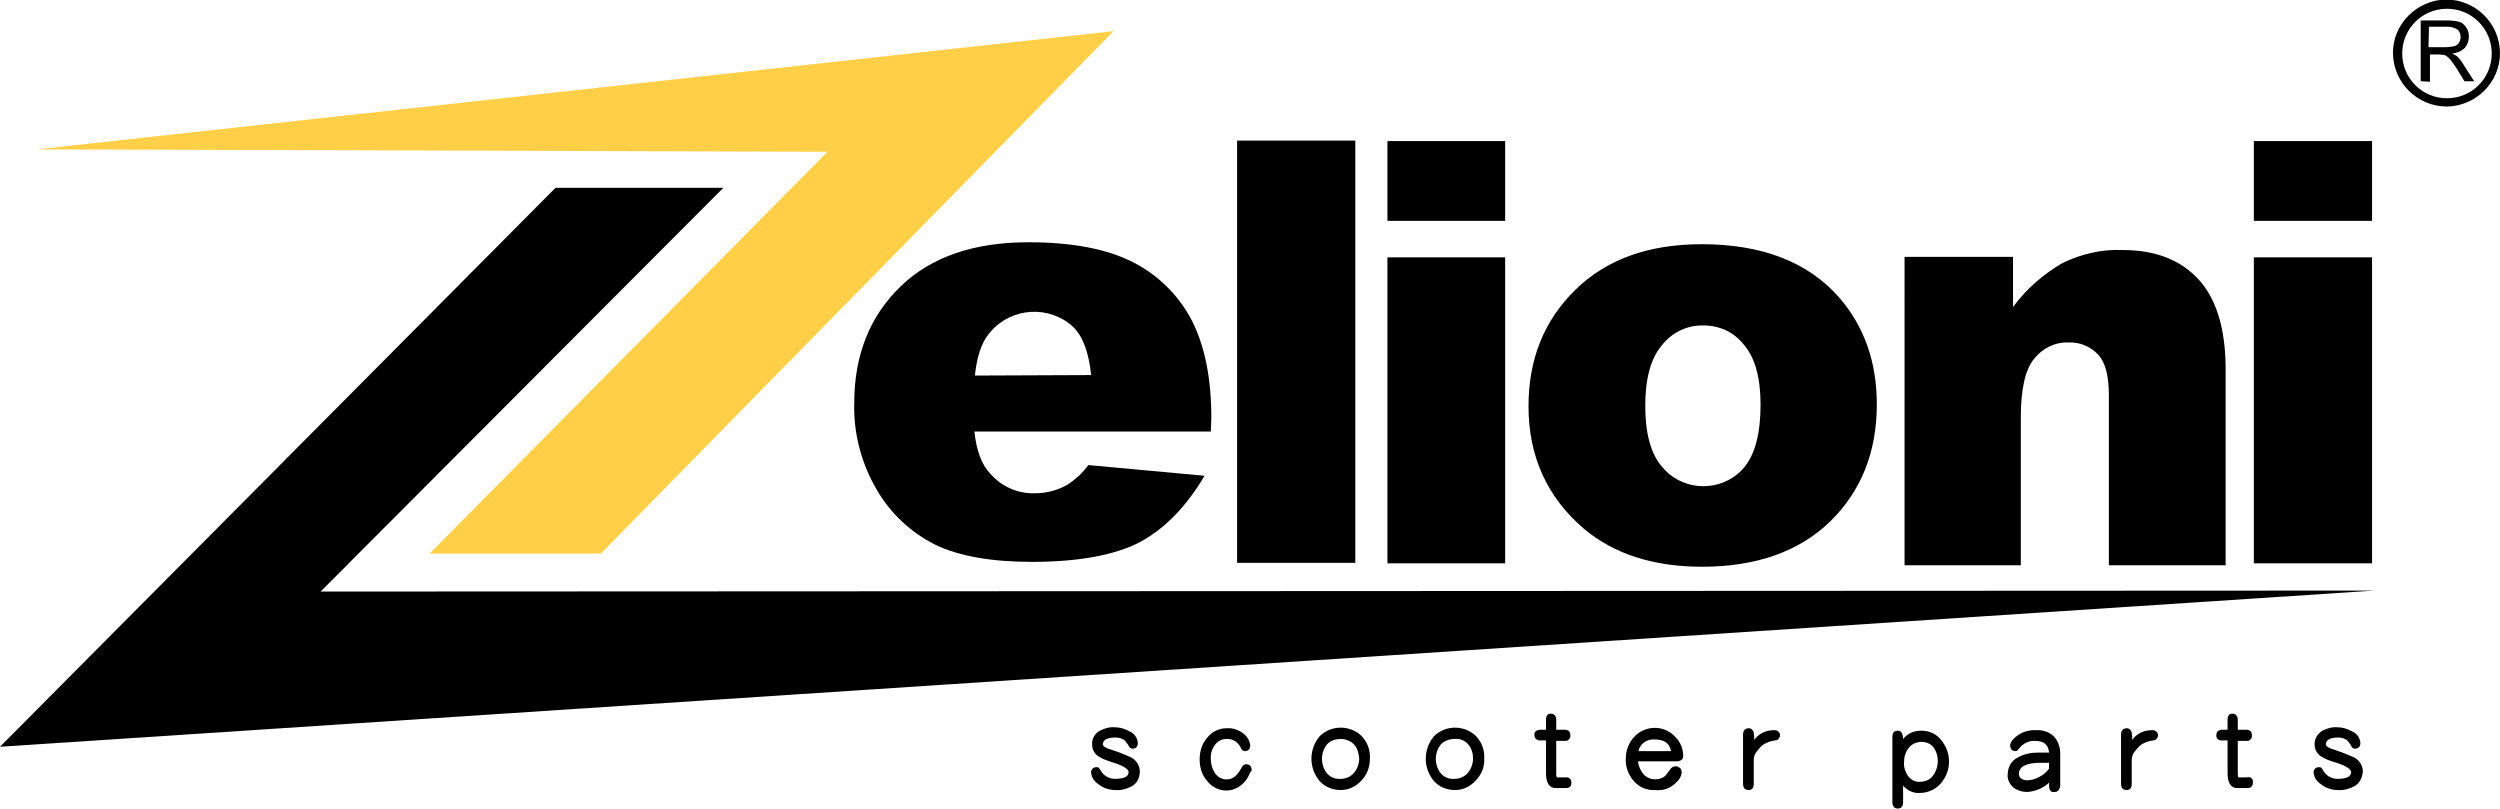 <?xml version="1.0" encoding="UTF-8"?> <svg xmlns="http://www.w3.org/2000/svg" xmlns:xlink="http://www.w3.org/1999/xlink" version="1.1" id="_h_1" x="0px" y="0px" viewBox="0 0 513.9 166.2" style="enable-background:new 0 0 513.9 166.2;" xml:space="preserve"> <style type="text/css"> .st0{fill:#FFD047;} </style> <title>ZELIONI_2</title> <polygon class="st0" points="7.6,30.7 228.9,6.4 123.5,113.8 88.3,113.8 170.1,31.2 "></polygon> <polygon points="114.2,38.6 148.7,38.6 65.9,121.6 488.1,121.4 0,153.5 "></polygon> <path d="M224.3,77.1c-0.5-4.7-1.7-8-3.8-10c-4.9-4.4-12.5-3.9-16.8,1c-0.2,0.2-0.3,0.4-0.5,0.6c-1.5,1.9-2.4,4.7-2.8,8.5L224.3,77.1 z M248.9,88.7h-48.6c0.4,3.9,1.5,6.8,3.2,8.6c2.3,2.7,5.7,4.2,9.2,4.1c2.4,0,4.7-0.6,6.8-1.8c1.6-1.1,3.1-2.4,4.2-4l23.9,2.2 c-3.7,6.3-8.1,10.8-13.2,13.6c-5.2,2.7-12.6,4.1-22.3,4.1c-8.4,0-15-1.2-19.8-3.5c-5-2.5-9.2-6.4-12-11.2c-3.2-5.4-4.9-11.7-4.7-18 c0-9.8,3.2-17.8,9.5-23.9c6.3-6.1,15.1-9.1,26.3-9.1c9.1,0,16.2,1.4,21.5,4.1c5.1,2.6,9.3,6.7,12,11.8c2.7,5.2,4.1,11.9,4.1,20.2 L248.9,88.7z"></path> <rect x="254.3" y="28.9" width="24.3" height="86.8"></rect> <path d="M285.2,52.9h24.2v62.9h-24.2V52.9z M285.2,29h24.2v16.4h-24.2V29z"></path> <path d="M463.3,52.9h24.3v62.9h-24.3V52.9z M463.3,29h24.3v16.4h-24.3V29z"></path> <path d="M338.2,83.4c0,5.6,1.1,9.8,3.4,12.5c3.8,4.7,10.8,5.4,15.5,1.6c0,0,0,0,0,0c0.6-0.5,1.1-1,1.5-1.5c2.2-2.7,3.3-7,3.3-12.8 c0-5.5-1.1-9.6-3.4-12.3c-2-2.6-5-4-8.3-4c-3.4-0.1-6.6,1.5-8.6,4.1C339.3,73.7,338.2,77.9,338.2,83.4L338.2,83.4z M314.2,83.5 c0-9.7,3.2-17.6,9.6-23.9c6.4-6.3,15.1-9.4,26-9.4c12.5,0,21.9,3.7,28.3,11c5.1,5.9,7.7,13.2,7.7,21.9c0,9.8-3.2,17.8-9.5,24 s-15.2,9.4-26.4,9.4c-10,0-18.1-2.6-24.3-7.8C318,102.2,314.2,93.8,314.2,83.5L314.2,83.5z"></path> <path d="M391.5,52.8h22.3v10.3c2.7-3.7,6.2-6.7,10.1-9c3.9-1.9,8.1-2.9,12.5-2.7c6.6,0,11.8,2,15.5,6s5.6,10.2,5.6,18.5v40.3h-24 V81.3c0-4-0.7-6.8-2.2-8.4c-1.6-1.7-3.8-2.6-6.1-2.5c-2.8-0.1-5.4,1.2-7.1,3.4c-1.8,2.2-2.7,6.2-2.7,12v30.4h-23.9L391.5,52.8z"></path> <path d="M499.2,9.7h3.5c0.6,0,1.2-0.1,1.8-0.2c0.4-0.1,0.8-0.4,1-0.8c0.2-0.3,0.3-0.7,0.3-1.1c0-0.6-0.2-1.1-0.6-1.5 c-0.6-0.4-1.3-0.6-2-0.6h-3.9L499.2,9.7L499.2,9.7z M497.6,16.7V4.2h5.5c0.8,0,1.7,0.1,2.5,0.3c0.6,0.2,1.1,0.7,1.4,1.2 c0.4,0.6,0.5,1.2,0.5,1.9c0,0.8-0.3,1.6-0.8,2.2c-0.7,0.7-1.6,1.1-2.6,1.2c0.4,0.2,0.7,0.4,1,0.6c0.5,0.5,1,1.1,1.3,1.7l2.2,3.4h-2 l-1.6-2.6c-0.4-0.6-0.8-1.2-1.2-1.7c-0.2-0.3-0.5-0.6-0.8-0.8c-0.2-0.2-0.5-0.3-0.7-0.3c-0.3,0-0.6-0.1-0.9-0.1h-1.9v5.6L497.6,16.7 z"></path> <path d="M503,1.8c-5.1,0-9.2,4.1-9.2,9.2s4.1,9.2,9.2,9.2s9.2-4.1,9.2-9.2l0,0C512.2,5.9,508.1,1.8,503,1.8z M503,21.9 c-6.1,0-11-4.9-11.1-10.9s4.9-11,10.9-11.1c6.1,0,11,4.9,11.1,10.9c0,0,0,0,0,0.1l0,0C513.9,16.9,509,21.8,503,21.9L503,21.9z"></path> <path d="M232.5,161.7c-1,0.5-2.1,0.8-3.2,0.7c-1.3,0-2.5-0.4-3.5-1.2c-0.8-0.5-1.4-1.3-1.5-2.3c-0.1-0.6,0.3-1.1,0.9-1.2 c0,0,0,0,0,0h0.3c0.3,0,0.5,0.2,0.7,0.6c0.6,1.1,1.7,1.8,3,1.8c1.9,0,2.8-0.5,2.8-1.4c0-0.6-1.1-1.3-3.3-2c-1-0.3-1.9-0.6-2.7-1.1 c-0.9-0.5-1.5-1.4-1.5-2.5c-0.1-1.2,0.5-2.3,1.6-2.9c1-0.5,2-0.8,3.1-0.7c1,0,2,0.3,2.9,0.8c1,0.4,1.7,1.3,1.8,2.4 c0,0.8-0.4,1.2-1.2,1.2c-0.2,0-0.5-0.2-0.7-0.6c-0.2-0.4-0.5-0.7-0.8-1.1c-0.5-0.4-1.2-0.6-1.9-0.6c-1.7,0-2.6,0.5-2.6,1.4 c0,0.4,0.6,0.8,2,1.2c1.3,0.4,2.5,0.9,3.6,1.4c1.2,0.5,2,1.7,2,3C234.3,160,233.6,161.2,232.5,161.7z"></path> <path d="M483.8,161.7c-1,0.5-2.1,0.8-3.2,0.7c-1.3,0-2.5-0.4-3.5-1.2c-0.8-0.5-1.4-1.3-1.5-2.3c-0.1-0.6,0.3-1.1,0.9-1.2 c0,0,0,0,0,0h0.3c0.3,0,0.5,0.2,0.7,0.6c0.6,1.1,1.7,1.8,3,1.8c1.9,0,2.8-0.5,2.8-1.4c0-0.6-1.1-1.3-3.3-2c-1-0.3-1.9-0.6-2.7-1.1 c-0.9-0.5-1.5-1.4-1.5-2.5c-0.1-1.2,0.6-2.3,1.6-2.9c1-0.5,2-0.8,3.1-0.7c1,0,2,0.3,2.9,0.8c1,0.4,1.7,1.3,1.8,2.4 c0,0.8-0.4,1.2-1.2,1.2c-0.3,0-0.5-0.2-0.7-0.6c-0.2-0.4-0.5-0.7-0.8-1.1c-0.5-0.4-1.2-0.6-1.8-0.6c-1.7,0-2.6,0.5-2.6,1.4 c0,0.4,0.6,0.8,2,1.2c1.2,0.4,2.5,0.9,3.6,1.4c1.2,0.5,2,1.7,2,3C485.6,160,484.9,161.2,483.8,161.7z"></path> <path d="M256.5,159.8c-0.9,1.6-2.6,2.7-4.4,2.7c-1.5,0-3-0.7-3.9-1.9c-1.1-1.2-1.6-2.8-1.6-4.5c0-1.7,0.5-3.3,1.6-4.5 c0.9-1.2,2.4-1.9,3.9-1.9c1.3-0.1,2.5,0.3,3.5,1.1c0.8,0.6,1.3,1.5,1.4,2.4c0,0.3-0.1,0.7-0.3,0.9c-0.2,0.2-0.5,0.3-0.8,0.3 c-0.4,0-0.7-0.3-0.8-0.6c-0.5-1.2-1.7-2-3-1.9c-1,0-1.9,0.5-2.4,1.3c-0.6,0.8-0.9,1.8-0.8,2.9c0,1,0.3,2,0.9,2.9 c0.6,0.8,1.5,1.3,2.5,1.2c1,0,2-0.7,2.8-2.2c0.3-0.6,0.6-0.9,1-0.9c0.8,0,1.2,0.4,1.2,1.3C256.9,158.8,256.8,159.3,256.5,159.8z"></path> <path d="M278.3,153c-0.7-0.7-1.7-1.1-2.7-1.1c-1,0-2.1,0.3-2.8,1.1c-1.4,1.7-1.4,4.3,0,6c0.7,0.8,1.7,1.2,2.8,1.1c1,0,2-0.4,2.7-1.2 c0.7-0.8,1.1-1.9,1.1-3C279.3,154.8,279,153.7,278.3,153L278.3,153z M279.8,160.5c-1.1,1.2-2.6,1.9-4.2,1.9c-1.6,0-3.2-0.6-4.3-1.8 c-2.3-2.7-2.3-6.6,0-9.3c2.4-2.3,6.2-2.3,8.6,0c1.2,1.3,1.8,2.9,1.7,4.6C281.6,157.7,281,159.3,279.8,160.5L279.8,160.5z"></path> <path d="M301.8,153c-0.7-0.8-1.7-1.2-2.8-1.1c-1.1,0-2.1,0.4-2.8,1.1c-1.4,1.7-1.4,4.3,0,6c0.7,0.8,1.7,1.2,2.8,1.1 c1,0,2-0.4,2.7-1.2c0.7-0.8,1.1-1.9,1.1-3C302.8,154.9,302.5,153.8,301.8,153L301.8,153z M303.3,160.5c-1.1,1.2-2.6,1.9-4.2,1.9 c-1.6,0-3.2-0.6-4.3-1.8c-2.3-2.7-2.3-6.6,0-9.3c2.4-2.3,6.2-2.3,8.6,0c1.2,1.3,1.8,2.9,1.7,4.6 C305.2,157.7,304.5,159.3,303.3,160.5L303.3,160.5z"></path> <path d="M321.8,162h-2c-1.3,0-2-1-2-3.1v-6.7c-0.5,0-1,0-1.5,0c-0.5-0.1-0.9-0.6-0.9-1.1c0-0.7,0.4-1.1,1.4-1.1h1v-2 c0-0.9,0.3-1.3,1-1.3s1.1,0.5,1.1,1.3v2h1.7c0.8,0,1.2,0.4,1.2,1.1c0.1,0.5-0.3,1.1-0.8,1.2c0,0,0,0,0,0c-0.1,0-0.3,0-0.4,0h-1.7 v6.8c0,0.5,0.1,0.7,0.2,0.7h1.7c0.5-0.1,1.1,0.2,1.2,0.8c0,0.1,0,0.3,0,0.4C323,161.7,322.6,162,321.8,162z"></path> <path d="M461.9,162h-2c-1.3,0-2-1-2-3.1v-6.7c-0.5,0-1,0-1.5,0c-0.5-0.1-0.9-0.6-0.8-1.1c0-0.7,0.4-1.1,1.3-1.1h1v-2 c0-0.9,0.3-1.3,1-1.3s1.1,0.5,1.1,1.3v2h1.7c0.8,0,1.2,0.4,1.2,1.1c0.1,0.5-0.3,1.1-0.8,1.2c0,0,0,0,0,0c-0.1,0-0.3,0-0.4,0h-1.7 v6.8c0,0.5,0.1,0.7,0.2,0.7h1.7c0.5-0.2,1.1,0.1,1.2,0.7c0,0.1,0,0.2,0,0.4C463.1,161.7,462.6,162,461.9,162z"></path> <path d="M340.1,152c-1.6-0.1-3,0.9-3.3,2.4h6.7C343.2,152.7,342,152,340.1,152z M344.6,156.5h-7.9c0.1,1,0.5,1.8,1.1,2.6 c0.6,0.7,1.5,1.1,2.5,1.1c0.7,0,1.4-0.2,2-0.7c0.1-0.1,0.4-0.5,1-1.3c0.2-0.4,0.7-0.7,1.2-0.7c0.3,0,0.6,0.2,0.9,0.4 c0.2,0.3,0.3,0.6,0.3,0.9c-0.1,0.8-0.5,1.5-1.1,2c-1.1,1.2-2.7,1.8-4.4,1.6c-1.7,0.1-3.3-0.6-4.4-1.9c-1.1-1.3-1.7-2.9-1.6-4.6 c0-1.6,0.6-3.2,1.7-4.4c2.2-2.4,5.9-2.5,8.2-0.3c0,0,0,0,0,0l0.3,0.3c1,1,1.6,2.4,1.6,3.9C346,156.1,345.5,156.5,344.6,156.5 L344.6,156.5z"></path> <path d="M364.9,152.2c-0.9,0.1-1.7,0.4-2.5,0.9c-0.5,0.4-0.9,0.9-1.3,1.4c-0.4,0.5-0.6,1.1-0.6,1.7v4.9c0,0.9-0.4,1.3-1,1.3 c-0.8,0-1.2-0.4-1.2-1.3V151c0-0.8,0.4-1.3,1.2-1.3c0.5,0,0.9,0.4,1,0.9c0.1,0.5,0.1,1,0.1,1.5c0.9-1.3,2.4-2,4-2 c0.6-0.1,1.2,0.3,1.3,0.9c0,0,0,0,0,0c0,0.1,0,0.2,0,0.3C365.8,151.8,365.4,152.2,364.9,152.2z"></path> <path d="M442.6,152.2c-0.9,0.1-1.7,0.4-2.5,0.9c-0.5,0.4-0.9,0.9-1.3,1.4c-0.4,0.5-0.6,1.1-0.6,1.7v4.9c0,0.9-0.4,1.3-1,1.3 c-0.8,0-1.2-0.4-1.2-1.3V151c0-0.8,0.4-1.3,1.2-1.3c0.5,0,0.9,0.4,1,0.9c0.1,0.5,0.1,1,0.1,1.5c0.9-1.3,2.4-2,4-2 c0.6-0.1,1.2,0.3,1.3,0.9c0,0,0,0,0,0c0,0.1,0,0.2,0,0.3C443.5,151.8,443.1,152.2,442.6,152.2z"></path> <path d="M397.5,153.7c-0.6-0.8-1.5-1.2-2.5-1.2c-1,0-2,0.4-2.6,1.2c-0.7,0.8-1,1.9-1,2.9c-0.1,1,0.2,2,0.8,2.9 c0.6,0.8,1.5,1.3,2.5,1.2c1,0,2-0.4,2.6-1.2C398.6,157.8,398.7,155.4,397.5,153.7L397.5,153.7z M398.9,161.1 c-1.1,1.2-2.6,1.9-4.3,1.9c-1.3,0.1-2.5-0.5-3.4-1.5v3.4c0,0.9-0.4,1.3-1.1,1.3s-1.1-0.5-1.1-1.3v-13.4c0-0.9,0.4-1.3,1.1-1.3 s1.1,0.6,1.1,1.7c0.9-1.1,2.2-1.7,3.7-1.7c1.6,0,3.1,0.6,4.1,1.9C401.2,154.7,401.2,158.5,398.9,161.1L398.9,161.1z"></path> <path d="M421.2,156.8h-1.8c-2.9,0-4.4,0.8-4.4,2.3c0,0.4,0.2,0.8,0.6,1c0.3,0.2,0.7,0.3,1.1,0.3c0.9,0,1.8-0.3,2.5-0.7 c0.8-0.4,1.5-1,2-1.7L421.2,156.8L421.2,156.8z M422.3,162.8c-0.5,0.1-0.9-0.2-1-0.6c-0.1-0.4-0.1-0.9-0.1-1.3 c-1.2,1.1-2.8,1.8-4.5,1.9c-1,0-2-0.3-2.8-0.9c-0.8-0.7-1.3-1.7-1.2-2.7c0-1.5,0.8-2.9,2.1-3.5c1.2-0.7,2.7-1,4.1-1h2.3 c-0.1-1.6-1.1-2.4-2.8-2.4c-1.3-0.1-2.5,0.5-3.3,1.5c-0.3,0.4-0.5,0.6-0.7,0.6c-0.8,0-1.2-0.4-1.2-1.3c0.1-0.4,0.3-0.8,0.6-1.1 c1.2-1.3,2.9-2,4.7-1.9c1.5-0.1,2.9,0.4,3.9,1.5c0.7,0.9,1.1,2.1,1.1,3.2v6.8C423.3,162.4,423,162.8,422.3,162.8L422.3,162.8z"></path> </svg> 